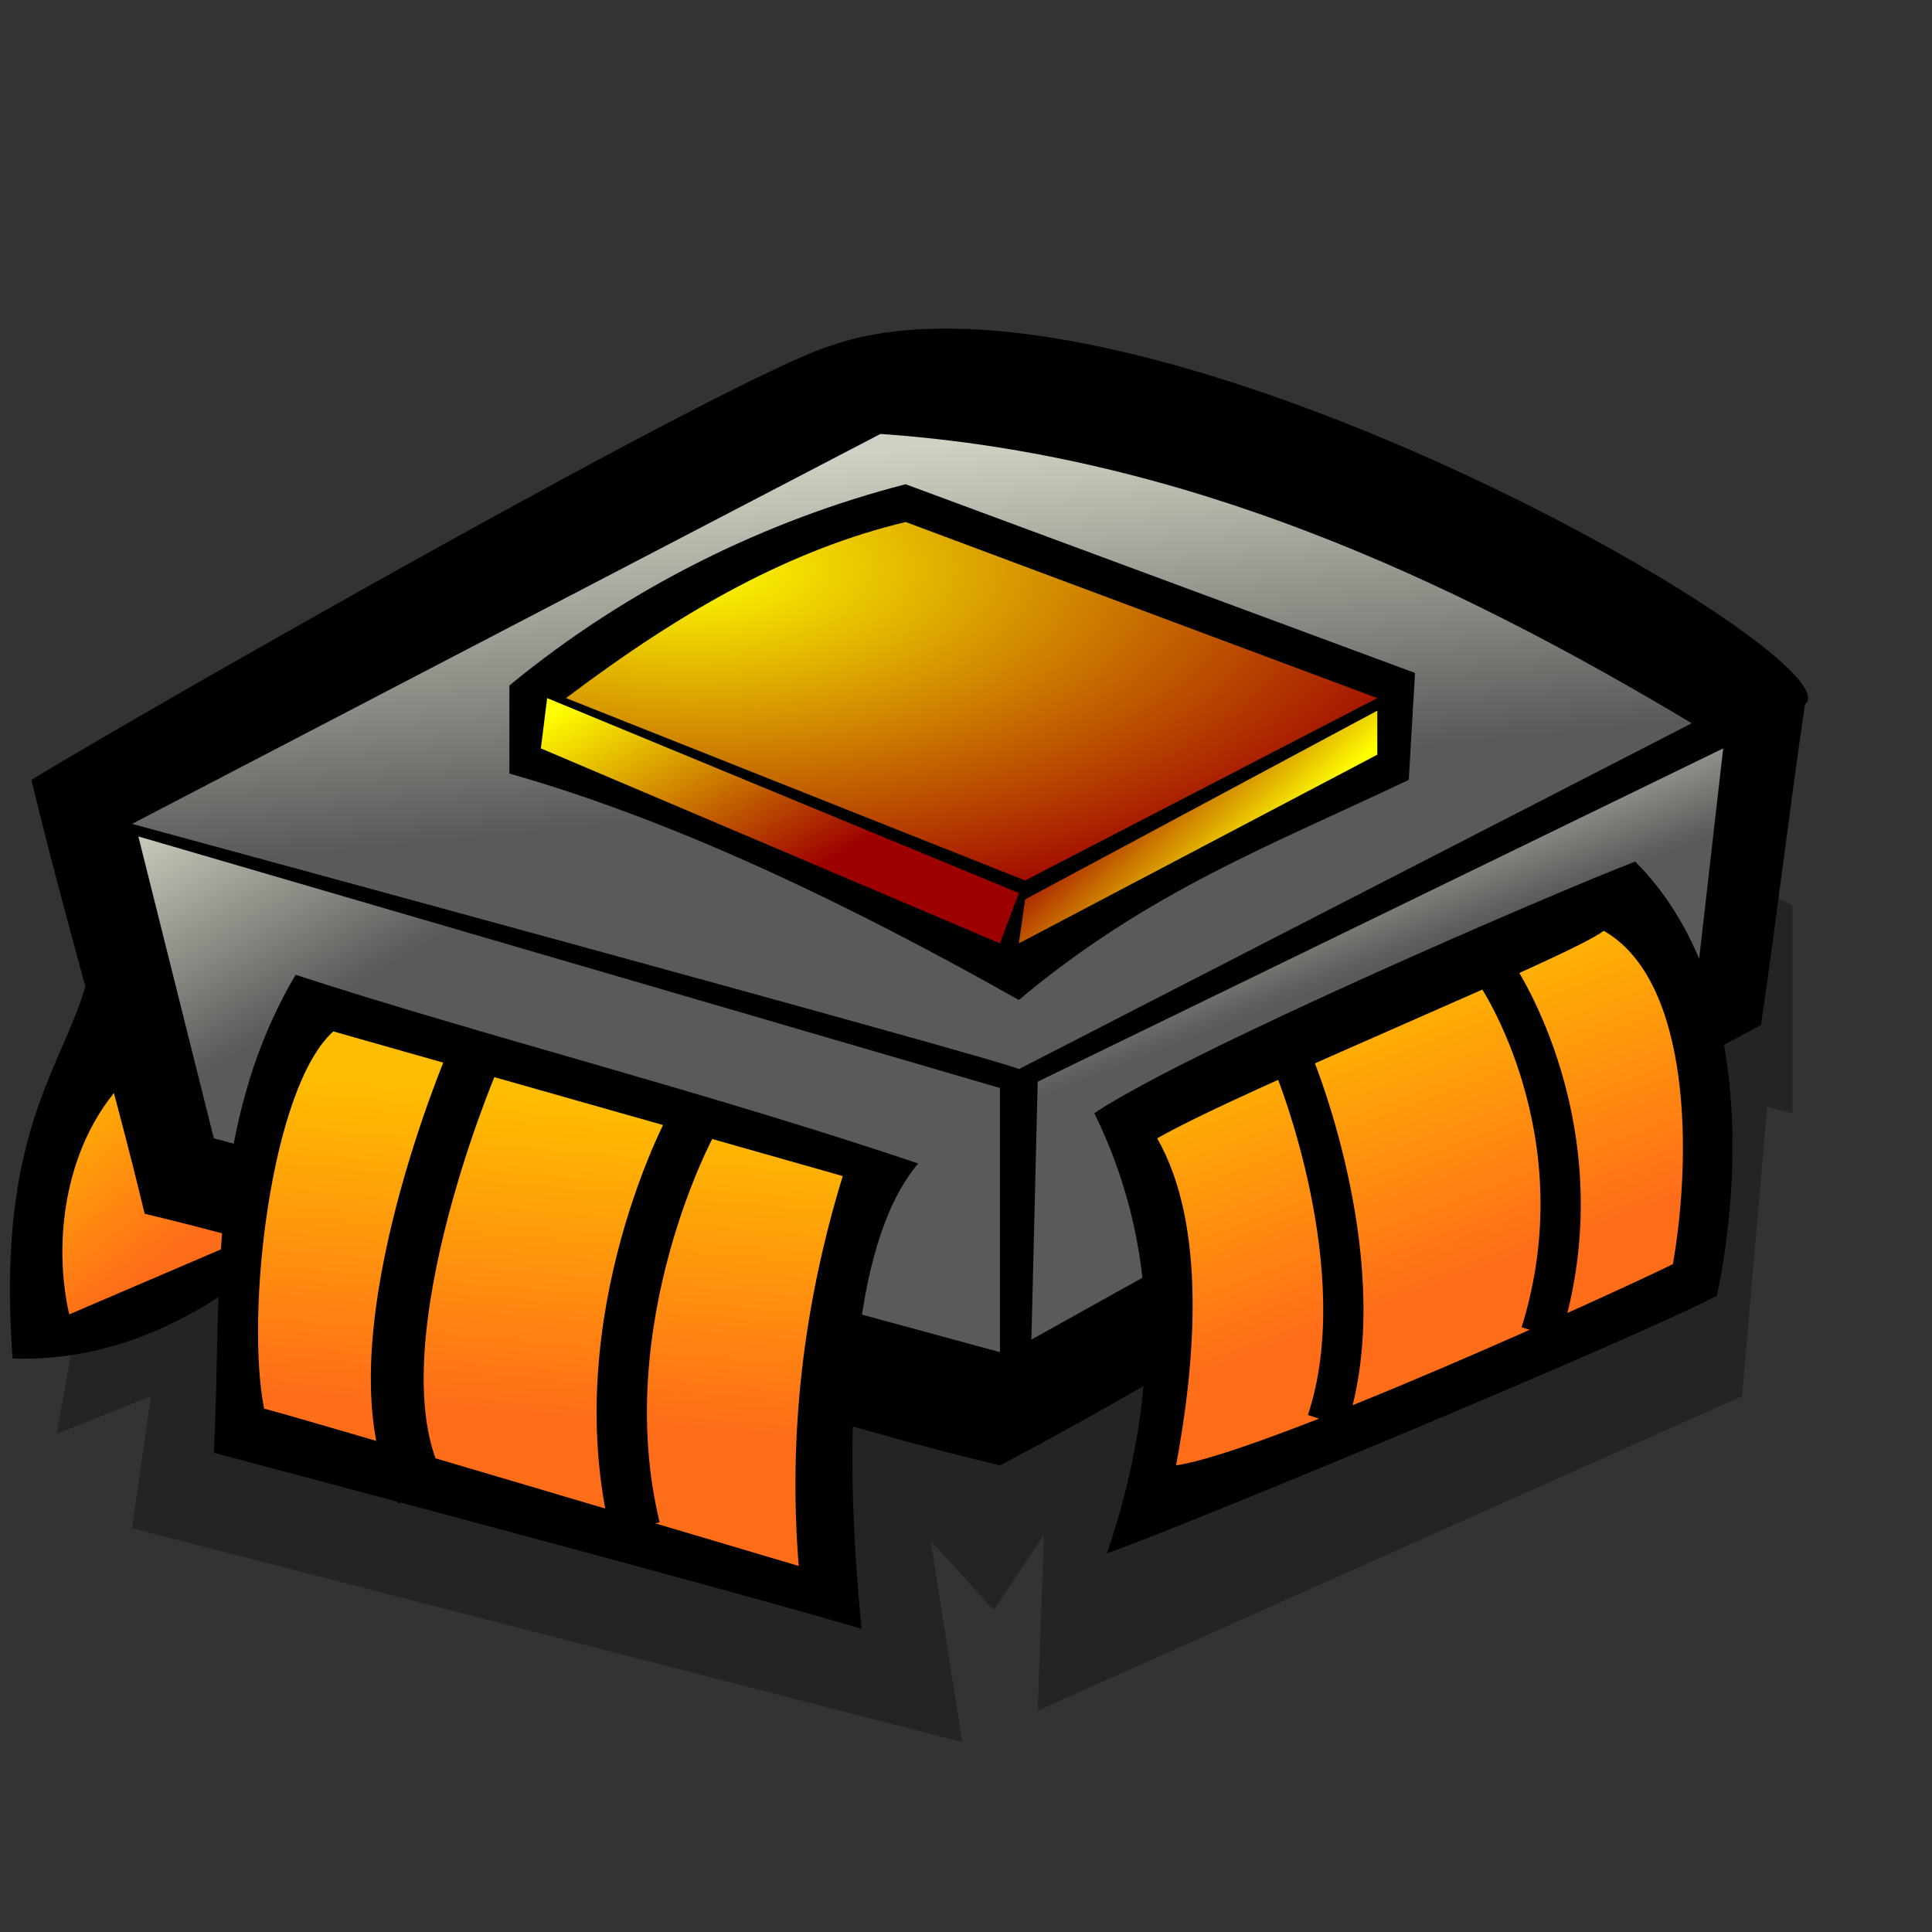 <?xml version="1.0" encoding="UTF-8" standalone="no"?>
<!DOCTYPE svg PUBLIC "-//W3C//DTD SVG 20010904//EN"
"http://www.w3.org/TR/2001/REC-SVG-20010904/DTD/svg10.dtd">
<!-- Created with Sodipodi ("http://www.sodipodi.com/") -->
<svg
   id="svg548"
   sodipodi:version="0.32"
   width="72pt"
   height="72pt"
   sodipodi:docbase="/home/zeus/images/icons/gartoon/svg/"
   sodipodi:docname="/home/zeus/images/icons/gartoon/svg/rom.svg"
   xmlns="http://www.w3.org/2000/svg"
   xmlns:sodipodi="http://sodipodi.sourceforge.net/DTD/sodipodi-0.dtd"
   xmlns:xlink="http://www.w3.org/1999/xlink">
  <rect width="100%" height="100%" fill="#333333" stroke="none"/>
  <defs
     id="defs550">
    <linearGradient
       id="linearGradient577">
      <stop
         style="stop-color:#ffbd00;stop-opacity:1;"
         offset="0"
         id="stop578" />
      <stop
         style="stop-color:#ff6d19;stop-opacity:1;"
         offset="1"
         id="stop579" />
    </linearGradient>
    <linearGradient
       id="linearGradient568">
      <stop
         style="stop-color:#cfd2c2;stop-opacity:1;"
         offset="0"
         id="stop569" />
      <stop
         style="stop-color:#595a59;stop-opacity:1;"
         offset="1"
         id="stop570" />
    </linearGradient>
    <linearGradient
       id="linearGradient557">
      <stop
         style="stop-color:#ffff00;stop-opacity:1;"
         offset="0"
         id="stop558" />
      <stop
         style="stop-color:#9d0000;stop-opacity:1;"
         offset="1"
         id="stop559" />
    </linearGradient>
    <linearGradient
       xlink:href="#linearGradient557"
       id="linearGradient560"
       x1="19.401"
       y1="49.752"
       x2="30.072"
       y2="59.189"
       gradientUnits="userSpaceOnUse"
       spreadMethod="pad"
       gradientTransform="scale(1.396,0.716)" />
    <radialGradient
       xlink:href="#linearGradient557"
       id="radialGradient561"
       cx="22.889"
       cy="42.203"
       fx="22.889"
       fy="42.203"
       r="27.14"
       gradientUnits="userSpaceOnUse"
       spreadMethod="pad"
       gradientTransform="scale(1.494,0.669)" />
    <radialGradient
       xlink:href="#linearGradient568"
       id="radialGradient563"
       cx="0.5"
       cy="0.5"
       fx="0.5"
       fy="0.5"
       r="0.5"
       gradientUnits="objectBoundingBox"
       spreadMethod="pad" />
    <linearGradient
       xlink:href="#linearGradient557"
       id="linearGradient565"
       x1="55.493"
       y1="45.399"
       x2="49.203"
       y2="41.139"
       gradientUnits="userSpaceOnUse"
       spreadMethod="pad"
       gradientTransform="scale(1.241,0.806)" />
    <linearGradient
       xlink:href="#linearGradient568"
       id="linearGradient571"
       x1="23.422"
       y1="36.166"
       x2="29.506"
       y2="61.846"
       gradientUnits="userSpaceOnUse"
       gradientTransform="scale(1.567,0.638)"
       spreadMethod="pad" />
    <linearGradient
       xlink:href="#linearGradient577"
       id="linearGradient573"
       x1="25.757"
       y1="57.072"
       x2="24.192"
       y2="73.35"
       gradientUnits="userSpaceOnUse"
       spreadMethod="pad"
       gradientTransform="scale(1.046,0.956)" />
    <linearGradient
       xlink:href="#linearGradient568"
       id="linearGradient581"
       x1="3.444"
       y1="54.634"
       x2="12.933"
       y2="64.278"
       gradientUnits="userSpaceOnUse"
       spreadMethod="pad"
       gradientTransform="scale(1.302,0.768)" />
    <linearGradient
       xlink:href="#linearGradient577"
       id="linearGradient583"
       x1="67.597"
       y1="48.13"
       x2="73.033"
       y2="62.949"
       gradientUnits="userSpaceOnUse"
       spreadMethod="pad"
       gradientTransform="scale(0.992,1.008)" />
    <linearGradient
       xlink:href="#linearGradient568"
       id="linearGradient588"
       x1="0.449"
       y1="0.086"
       x2="0.564"
       y2="0.336"
       gradientUnits="objectBoundingBox"
       spreadMethod="pad" />
    <linearGradient
       xlink:href="#linearGradient577"
       id="linearGradient591"
       x1="-0.196"
       y1="0.203"
       x2="0.313"
       y2="0.891"
       gradientUnits="objectBoundingBox"
       spreadMethod="pad" />
  </defs>
  <sodipodi:namedview
     id="base">
    <sodipodi:guide
       orientation="vertical"
       position="0"
       id="guide552" />
    <sodipodi:guide
       orientation="horizontal"
       position="72"
       id="guide553" />
    <sodipodi:guide
       orientation="vertical"
       position="71.75"
       id="guide554" />
    <sodipodi:guide
       orientation="horizontal"
       position="0.25"
       id="guide555" />
  </sodipodi:namedview>
  <path
     style="fill:#000000;fill-rule:evenodd;stroke:none;stroke-opacity:1;stroke-width:1pt;stroke-linejoin:miter;stroke-linecap:butt;fill-opacity:0.3;"
     d="M 4.062 64.375 L 2.812 71.25 L 7.5 69.375 L 6.562 75.938 L 47.812 86.562 L 46.25 76.562 L 49.375 80 L 51.875 76.25 L 51.562 85 L 86.562 69.375 L 87.812 55 L 89.062 55.312 C 89.062 55.312 89.062 45.312 89.062 45 C 89.062 44.688 57.812 32.5 57.812 32.5 L 5.625 52.812 "
     id="path593" />
  <path
     style="fill:#000000;fill-rule:evenodd;stroke:none;stroke-opacity:1;stroke-width:1pt;stroke-linejoin:miter;stroke-linecap:butt;fill-opacity:1;"
     d="M 4.688 46.875 C 4.062 52.5 -0.312 54.688 0.625 67.5 C 8.75 67.812 14.375 61.562 14.375 61.562 C 12.396 58.958 8.542 53.229 5.625 49.062 "
     id="path592"
     sodipodi:nodetypes="cccc" />
  <path
     style="fill:url(#linearGradient591);fill-rule:evenodd;stroke:none;stroke-opacity:1;stroke-width:1pt;stroke-linejoin:miter;stroke-linecap:butt;fill-opacity:1;"
     d="M 7.188 52.812 C 3.438 55.729 2.5 61.146 3.438 65.312 C 7.083 63.75 10.729 62.188 14.375 60.625 C 11.354 58.646 8.958 56.354 7.188 52.812 z "
     id="path590"
     sodipodi:nodetypes="cccc" />
  <path
     style="fill:#000000;fill-rule:evenodd;stroke:none;stroke-opacity:1;stroke-width:1pt;stroke-linejoin:miter;stroke-linecap:butt;fill-opacity:1;"
     d="M 1.562 38.75 C 3.125 45.312 5.625 53.75 7.188 60.312 C 20.417 63.438 36.458 69.688 49.688 72.812 C 61.979 66.354 75.208 57.396 87.5 50.938 C 88.229 46.042 88.958 39.896 89.688 35 C 92.5 32.812 56.25 11.875 41.25 17.188 C 36.25 18.75 7.188 35.312 1.562 38.75 z "
     id="path589"
     sodipodi:nodetypes="ccccccc" />
  <path
     style="fill:url(#linearGradient571);fill-rule:evenodd;stroke:none;stroke-opacity:1;stroke-width:1pt;stroke-linejoin:miter;stroke-linecap:butt;fill-opacity:1;"
     d="M 50.625 53.125 C 50.312 52.812 6.562 40.938 6.562 40.938 C 18.958 34.479 31.354 28.021 43.75 21.562 C 58.75 22.604 71.875 28.646 84.062 35.938 C 72.917 41.667 61.771 47.396 50.625 53.125 z "
     id="path567"
     sodipodi:nodetypes="ccccc" />
  <path
     style="fill:#000000;fill-rule:evenodd;stroke:none;stroke-opacity:1;stroke-width:1pt;stroke-linejoin:miter;stroke-linecap:butt;fill-opacity:1;"
     d="M 25.312 34.062 C 25.312 35.521 25.312 36.979 25.312 38.438 C 33.75 40.833 42.5 45.104 50.625 49.688 C 57.083 44.271 63.229 41.979 70 38.75 C 70.104 36.979 70.208 35.208 70.312 33.438 C 61.875 30.312 53.438 27.188 45 24.062 C 38.125 25.833 31.25 29.167 25.312 34.062 z "
     id="path566"
     sodipodi:nodetypes="ccccccc" />
  <path
     style="fill:url(#radialGradient561);fill-rule:evenodd;stroke:none;stroke-opacity:1;stroke-width:1pt;stroke-linejoin:miter;stroke-linecap:butt;fill-opacity:1;"
     d="M 28.125 34.688 C 35.729 37.708 43.333 40.729 50.938 43.75 C 56.771 40.729 62.604 37.708 68.438 34.688 C 60.625 31.771 52.812 28.854 45 25.938 C 39.375 27.292 34.062 30.208 28.125 34.688 z "
     id="path556"
     sodipodi:nodetypes="ccccc" />
  <path
     style="fill:url(#linearGradient560);fill-rule:evenodd;stroke:none;stroke-opacity:1;stroke-width:1pt;stroke-linejoin:miter;stroke-linecap:butt;fill-opacity:1;"
     d="M 50.625 44.375 L 49.688 46.875 L 26.875 37.188 L 27.188 34.688 L 50.625 44.375 z "
     id="path562"
     sodipodi:nodetypes="ccccc" />
  <path
     style="fill:url(#linearGradient565);fill-rule:evenodd;stroke:none;stroke-opacity:1;stroke-width:1pt;stroke-linejoin:miter;stroke-linecap:butt;fill-opacity:1;"
     d="M 50.938 44.688 L 50.625 46.875 L 68.438 37.5 L 68.438 35.312 L 50.938 44.688 z "
     id="path564"
     sodipodi:nodetypes="ccccc" />
  <path
     style="fill:url(#linearGradient581);fill-rule:evenodd;stroke:none;stroke-opacity:1;stroke-width:1pt;stroke-linejoin:miter;stroke-linecap:butt;fill-opacity:1;"
     d="M 49.688 54.062 L 49.688 67.188 L 10.625 56.562 L 6.875 41.562 L 49.688 54.062 z "
     id="path580"
     sodipodi:nodetypes="ccccc" />
  <path
     style="fill:#000000;fill-rule:evenodd;stroke:none;stroke-opacity:1;stroke-width:1pt;stroke-linejoin:miter;stroke-linecap:butt;fill-opacity:1;"
     d="M 45.625 57.812 C 42.188 61.875 41.875 71.562 42.812 80.938 C 36.562 79.062 10.625 72.188 10.625 72.188 C 11.042 64.271 10.208 56.042 14.688 48.438 C 23.958 51.458 34.792 54.167 45.625 57.812 z "
     id="path574"
     sodipodi:nodetypes="ccccc" />
  <path
     style="fill:url(#linearGradient573);fill-rule:evenodd;stroke:none;stroke-opacity:1;stroke-width:1pt;stroke-linejoin:miter;stroke-linecap:butt;fill-opacity:1;"
     d="M 16.562 51.25 L 41.875 58.438 C 39.896 64.896 39.167 71.354 39.688 77.812 C 39.688 77.812 13.438 70 13.125 70 C 12.188 65.312 13.438 54.062 16.562 51.25 z "
     id="path572"
     sodipodi:nodetypes="ccccc" />
  <path
     style="fill:none;fill-rule:evenodd;stroke:black;stroke-opacity:1;stroke-width:2.625;stroke-linejoin:miter;stroke-linecap:butt;fill-opacity:1;stroke-dasharray:none;"
     d="M 23.438 52.812 C 23.438 52.812 17.188 67.5 20.938 74.062 "
     id="path575" />
  <path
     style="fill:none;fill-rule:evenodd;stroke:black;stroke-opacity:1;stroke-width:2.5;stroke-linejoin:miter;stroke-linecap:butt;fill-opacity:1;stroke-dasharray:none;"
     d="M 34.688 55.312 C 34.375 55.625 29.062 65.625 31.562 75.938 "
     id="path576"
     sodipodi:nodetypes="cc" />
  <path
     style="fill:url(#linearGradient588);fill-rule:evenodd;stroke:none;stroke-opacity:1;stroke-width:1pt;stroke-linejoin:miter;stroke-linecap:butt;fill-opacity:1;"
     d="M 51.562 53.75 L 51.25 66.562 L 84.375 48.125 L 85.625 37.188 L 51.562 53.75 z "
     id="path587"
     sodipodi:nodetypes="ccccc" />
  <path
     style="fill:#000000;fill-rule:evenodd;stroke:none;stroke-opacity:1;stroke-width:1pt;stroke-linejoin:miter;stroke-linecap:butt;fill-opacity:1;"
     d="M 54.375 55.312 C 57.5 61.667 57.812 68.958 55 77.188 C 59.375 75.625 81.875 66.25 85.312 64.375 C 86.25 60 87.5 49.062 81.25 42.812 C 77.188 44.375 59.062 52.188 54.375 55.312 z "
     id="path584"
     sodipodi:nodetypes="ccccc" />
  <path
     style="fill:url(#linearGradient583);fill-rule:evenodd;stroke:none;stroke-opacity:1;stroke-width:1pt;stroke-linejoin:miter;stroke-linecap:butt;fill-opacity:1;"
     d="M 57.5 56.562 C 60 60.938 59.375 67.812 58.438 72.812 C 62.812 72.188 80.625 64.062 83.125 62.812 C 84.062 57.5 84.062 48.75 79.688 46.25 C 78.125 47.5 61.875 54.062 57.5 56.562 z "
     id="path582"
     sodipodi:nodetypes="ccccc" />
  <path
     style="fill:none;fill-rule:evenodd;stroke:black;stroke-opacity:1;stroke-width:2;stroke-linejoin:miter;stroke-linecap:butt;fill-opacity:1;stroke-dasharray:none;"
     d="M 64.375 53.125 C 64.375 53.125 68.438 63.125 65.938 70.625 "
     id="path585"
     sodipodi:nodetypes="cc" />
  <path
     style="fill:none;fill-rule:evenodd;stroke:black;stroke-opacity:1;stroke-width:2;stroke-linejoin:miter;stroke-linecap:butt;fill-opacity:1;stroke-dasharray:none;"
     d="M 74.375 48.438 C 74.375 48.438 79.688 56.25 76.562 66.25 "
     id="path586"
     sodipodi:nodetypes="cc" />
</svg>
